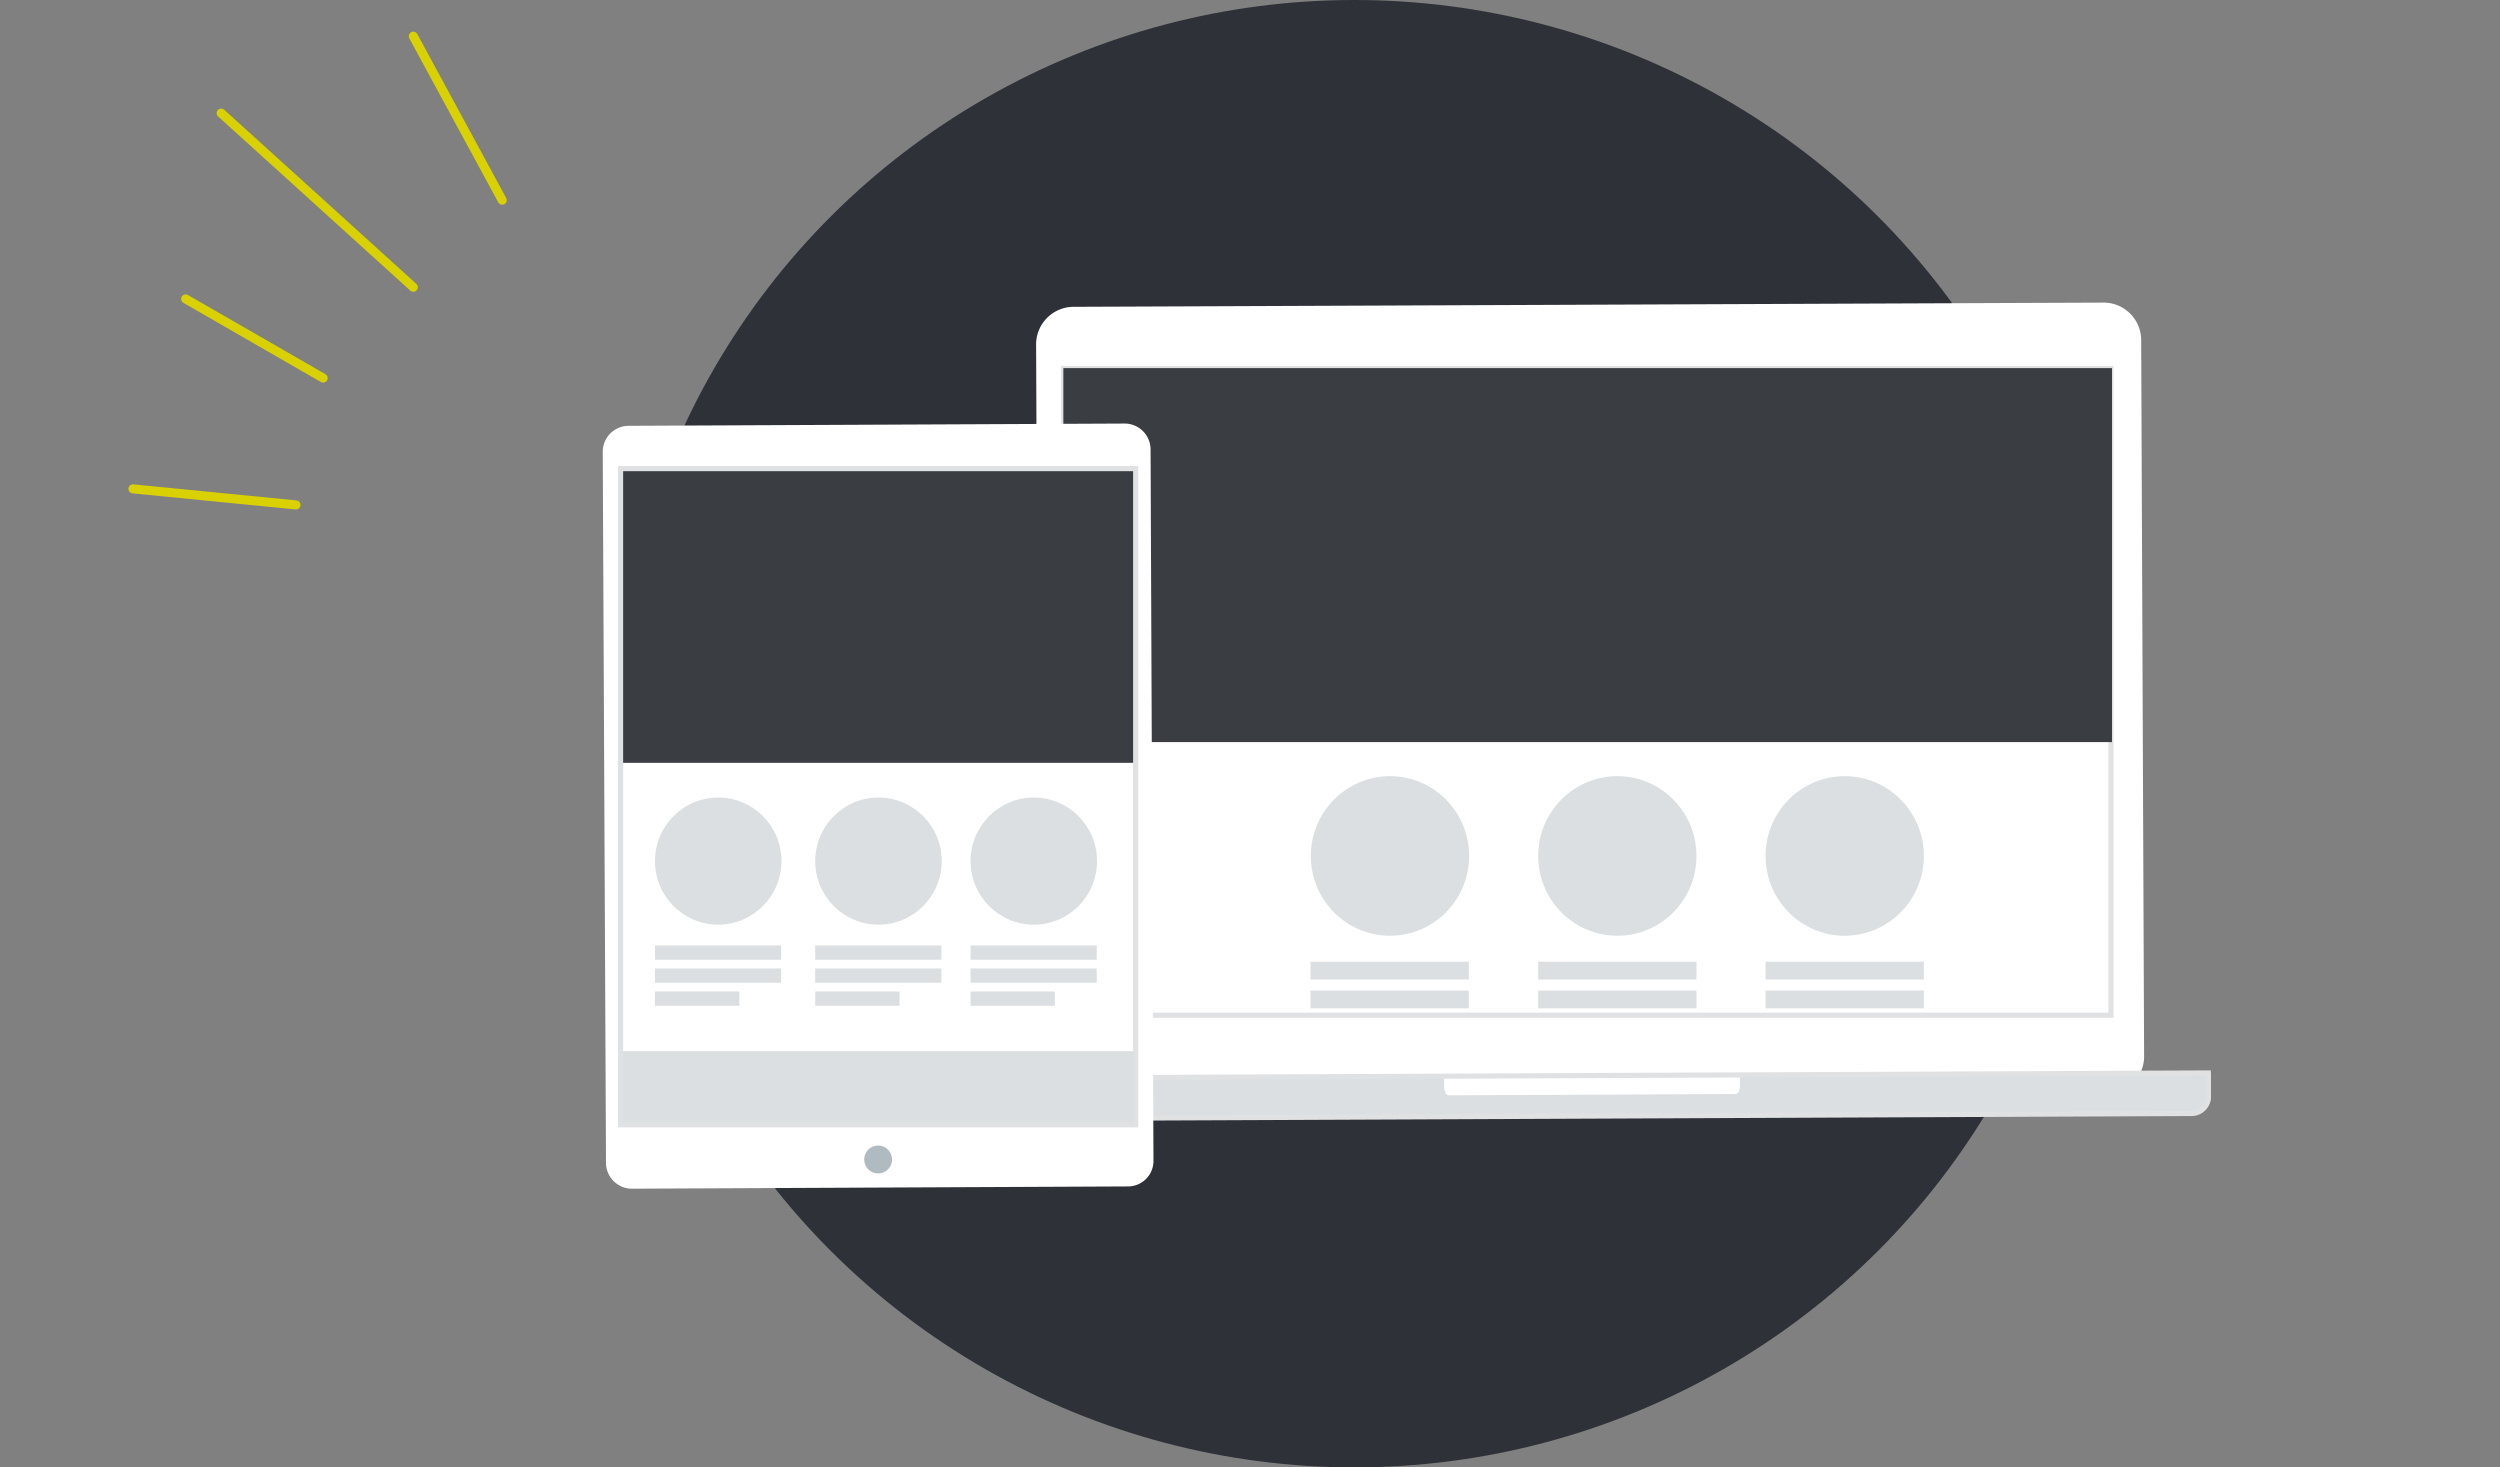 <svg xmlns="http://www.w3.org/2000/svg" viewBox="0 0 276 162">
  <rect x="0" y="0" width="276" height="162" fill="#808080" stroke="none"/>
  <defs>
    <style>
      .cls-1 {
        fill: #2f3138;
      }

      .cls-2, .cls-5, .cls-8, .cls-9 {
        fill: none;
      }

      .cls-2 {
        opacity: 0.75;
      }

      .cls-3 {
        fill: #fff;
      }

      .cls-4 {
        fill: #dbdfe2;
      }

      .cls-5 {
        stroke: #dfe1e2;
        stroke-miterlimit: 10;
        stroke-width: 0.567px;
      }

      .cls-6 {
        fill: #3a3d41;
      }

      .cls-7 {
        fill: #b0bbc1;
      }

      .cls-8 {
        stroke: #d9d101;
        stroke-linecap: round;
      }
    </style>
  </defs>
  <g id="グループ化_1088" data-name="グループ化 1088" transform="translate(-961 -3587)">
    <g id="グループ化_1068" data-name="グループ化 1068" transform="translate(-18)">
      <ellipse id="楕円形_56" data-name="楕円形 56" class="cls-1" cx="81.5" cy="81" rx="81.5" ry="81" transform="translate(1047.025 3587)"/>
      <g id="グループ化_1065" data-name="グループ化 1065">
        <g id="グループ化_1037" data-name="グループ化 1037" transform="translate(1081.212 3617.221)">
          <g id="グループ化_1028" data-name="グループ化 1028" transform="translate(6.804)">
            <rect id="長方形_114" data-name="長方形 114" class="cls-2" width="133.207" height="99.189"/>
            <g id="グループ化_1027" data-name="グループ化 1027" transform="translate(5.371 3.187)">
              <path id="パス_920" data-name="パス 920" class="cls-3" d="M34.322,92.62,34,13.519a4.149,4.149,0,0,1,4.118-4.154L151.845,8.9A4.149,4.149,0,0,1,156,13.018l.322,79.1a4.149,4.149,0,0,1-4.118,4.154l-113.727.466A4.172,4.172,0,0,1,34.322,92.62Z" transform="translate(-34 -8.9)"/>
            </g>
          </g>
          <g id="グループ化_1030" data-name="グループ化 1030" transform="translate(0.358 85.224)">
            <rect id="長方形_115" data-name="長方形 115" class="cls-2" width="147.172" height="16.114"/>
            <g id="グループ化_1029" data-name="グループ化 1029" transform="translate(5.443 3.008)">
              <path id="パス_921" data-name="パス 921" class="cls-4" d="M152.272,246.4v2.614a1.842,1.842,0,0,1-1.826,1.862l-132.384.573a1.872,1.872,0,0,1-1.862-1.862v-2.614" transform="translate(-16.2 -246.4)"/>
            </g>
          </g>
          <g id="グループ化_1031" data-name="グループ化 1031" transform="translate(57.222 88.339)">
            <path id="パス_922" data-name="パス 922" class="cls-3" d="M192.457,246.7v1.289c0,.5-.179.931-.43.931l-31.762.143c-.251,0-.43-.43-.465-.931v-1.289" transform="translate(-159.8 -246.7)"/>
          </g>
          <rect id="長方形_116" data-name="長方形 116" class="cls-5" width="115.625" height="71.402" transform="translate(15.219 10.456)"/>
          <rect id="長方形_117" data-name="長方形 117" class="cls-6" width="115.768" height="41.287" transform="translate(15.183 10.42)"/>
          <g id="グループ化_1032" data-name="グループ化 1032" transform="translate(42.469 55.467)">
            <ellipse id="楕円形_45" data-name="楕円形 45" class="cls-4" cx="8.737" cy="8.809" rx="8.737" ry="8.809" transform="translate(0.036)"/>
            <rect id="長方形_118" data-name="長方形 118" class="cls-4" width="17.474" height="1.969" transform="translate(0 20.482)"/>
            <rect id="長方形_119" data-name="長方形 119" class="cls-4" width="17.474" height="1.969" transform="translate(0 23.669)"/>
          </g>
          <g id="グループ化_1033" data-name="グループ化 1033" transform="translate(67.606 55.467)">
            <ellipse id="楕円形_46" data-name="楕円形 46" class="cls-4" cx="8.737" cy="8.809" rx="8.737" ry="8.809"/>
            <rect id="長方形_120" data-name="長方形 120" class="cls-4" width="17.474" height="1.969" transform="translate(0 20.482)"/>
            <rect id="長方形_121" data-name="長方形 121" class="cls-4" width="17.474" height="1.969" transform="translate(0 23.669)"/>
          </g>
          <g id="グループ化_1034" data-name="グループ化 1034" transform="translate(92.708 55.467)">
            <ellipse id="楕円形_47" data-name="楕円形 47" class="cls-4" cx="8.737" cy="8.809" rx="8.737" ry="8.809"/>
            <rect id="長方形_122" data-name="長方形 122" class="cls-4" width="17.474" height="1.969" transform="translate(0 20.482)"/>
            <rect id="長方形_123" data-name="長方形 123" class="cls-4" width="17.474" height="1.969" transform="translate(0 23.669)"/>
          </g>
          <g id="グループ化_1036" data-name="グループ化 1036" transform="translate(0 85.224)">
            <rect id="長方形_124" data-name="長方形 124" class="cls-2" width="147.172" height="16.114"/>
            <g id="グループ化_1035" data-name="グループ化 1035" transform="translate(5.514 3.008)">
              <path id="パス_923" data-name="パス 923" class="cls-5" d="M151.472,246.4v2.614a1.842,1.842,0,0,1-1.826,1.862l-132.384.573a1.872,1.872,0,0,1-1.862-1.862v-2.614Z" transform="translate(-15.4 -246.4)"/>
            </g>
          </g>
        </g>
        <g id="グループ化_1043" data-name="グループ化 1043" transform="translate(1040.064 3630.895)">
          <g id="グループ化_1039" data-name="グループ化 1039">
            <rect id="長方形_125" data-name="長方形 125" class="cls-2" width="71.975" height="95.25"/>
            <g id="グループ化_1038" data-name="グループ化 1038" transform="translate(5.479 2.865)">
              <path id="パス_924" data-name="パス 924" class="cls-3" d="M73.31,92.221l-54.787.251a2.866,2.866,0,0,1-2.865-2.829L15.3,11.115a2.866,2.866,0,0,1,2.829-2.865L72.916,8a2.866,2.866,0,0,1,2.865,2.829L76.1,89.357A2.813,2.813,0,0,1,73.31,92.221Z" transform="translate(-15.3 -8)"/>
            </g>
          </g>
          <ellipse id="楕円形_48" data-name="楕円形 48" class="cls-7" cx="1.54" cy="1.54" rx="1.54" ry="1.54" transform="translate(34.34 82.574)"/>
          <rect id="長方形_126" data-name="長方形 126" class="cls-6" width="56.864" height="32.514" transform="translate(7.448 7.806)"/>
          <rect id="長方形_127" data-name="長方形 127" class="cls-4" width="56.864" height="8.2" transform="translate(7.448 72.154)"/>
          <g id="グループ化_1040" data-name="グループ化 1040" transform="translate(11.244 44.152)">
            <ellipse id="楕円形_49" data-name="楕円形 49" class="cls-4" cx="6.983" cy="7.018" rx="6.983" ry="7.018"/>
            <rect id="長方形_128" data-name="長方形 128" class="cls-4" width="9.31" height="1.576" transform="translate(0 21.413)"/>
            <rect id="長方形_129" data-name="長方形 129" class="cls-4" width="13.929" height="1.576" transform="translate(0 16.329)"/>
            <rect id="長方形_130" data-name="長方形 130" class="cls-4" width="13.929" height="1.576" transform="translate(0 18.871)"/>
          </g>
          <g id="グループ化_1041" data-name="グループ化 1041" transform="translate(28.933 44.152)">
            <ellipse id="楕円形_50" data-name="楕円形 50" class="cls-4" cx="6.983" cy="7.018" rx="6.983" ry="7.018"/>
            <rect id="長方形_131" data-name="長方形 131" class="cls-4" width="9.31" height="1.576" transform="translate(0 21.413)"/>
            <rect id="長方形_132" data-name="長方形 132" class="cls-4" width="13.929" height="1.576" transform="translate(0 16.329)"/>
            <rect id="長方形_133" data-name="長方形 133" class="cls-4" width="13.929" height="1.576" transform="translate(0 18.871)"/>
          </g>
          <g id="グループ化_1042" data-name="グループ化 1042" transform="translate(46.085 44.152)">
            <ellipse id="楕円形_51" data-name="楕円形 51" class="cls-4" cx="6.983" cy="7.018" rx="6.983" ry="7.018"/>
            <rect id="長方形_134" data-name="長方形 134" class="cls-4" width="9.31" height="1.576" transform="translate(0 21.413)"/>
            <rect id="長方形_135" data-name="長方形 135" class="cls-4" width="13.929" height="1.576" transform="translate(0 16.329)"/>
            <rect id="長方形_136" data-name="長方形 136" class="cls-4" width="13.929" height="1.576" transform="translate(0 18.871)"/>
          </g>
          <rect id="長方形_137" data-name="長方形 137" class="cls-5" width="56.864" height="72.44" transform="translate(7.448 7.842)"/>
        </g>
        <g id="グループ化_1053" data-name="グループ化 1053" transform="translate(37 12)">
          <path id="パス_929" data-name="パス 929" class="cls-8" d="M2426.416,3152.487l21.214,19.224" transform="translate(-1460 435)"/>
          <path id="パス_930" data-name="パス 930" class="cls-8" d="M2421.495,3173l15.183,8.742" transform="translate(-1459 435)"/>
          <path id="パス_932" data-name="パス 932" class="cls-8" d="M2418.676,3179.971l18,1.771" transform="translate(-1462 449)"/>
          <path id="パス_931" data-name="パス 931" class="cls-8" d="M2447.63,3144l9.815,18.1" transform="translate(-1460 435)"/>
        </g>
      </g>
    </g>
    <rect id="長方形_208" data-name="長方形 208" class="cls-9" width="276" height="162" transform="translate(961 3587)"/>
  </g>
</svg>
